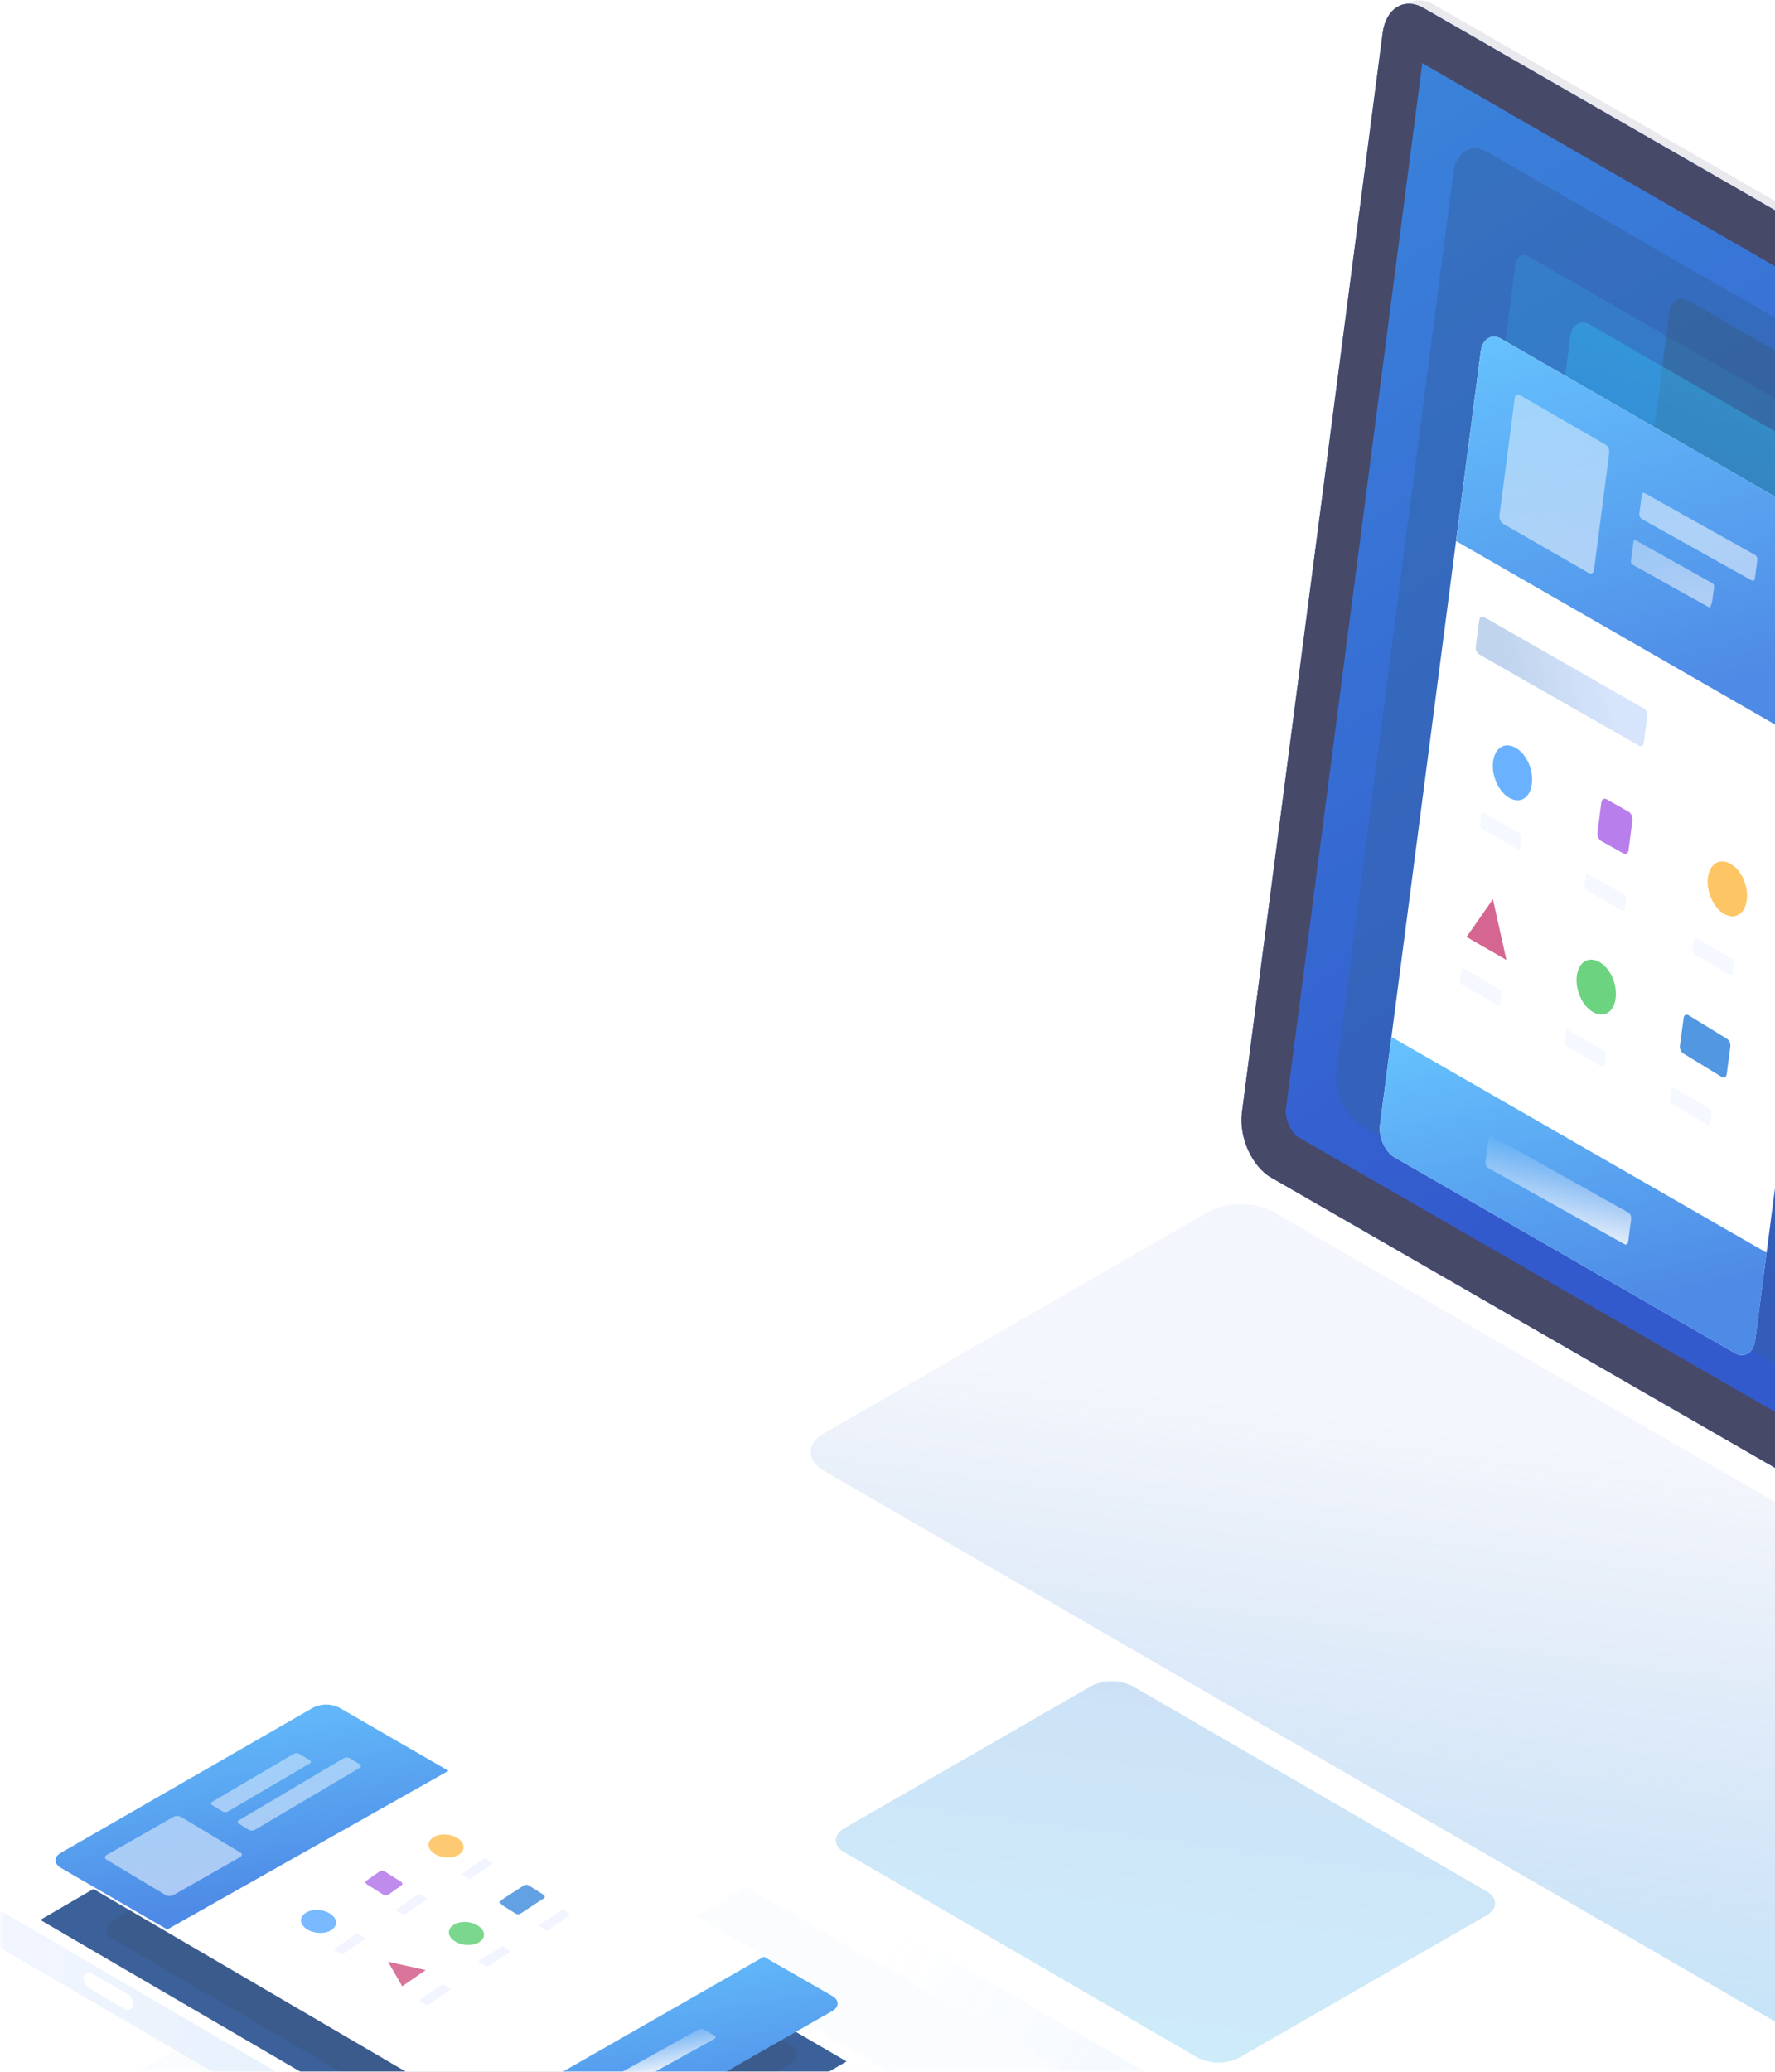 <svg width="150" height="175" viewBox="0 0 150 175" xmlns="http://www.w3.org/2000/svg" xmlns:xlink="http://www.w3.org/1999/xlink"><defs><path id="a" d="M0 0h200v200H0z"/><filter x="-1.5%" y="-2.7%" width="103.1%" height="105.3%" filterUnits="objectBoundingBox" id="c"><feGaussianBlur stdDeviation=".873" in="SourceGraphic"/></filter><linearGradient x1="55.022%" y1="28.68%" x2="26.678%" y2="148.86%" id="d"><stop stop-color="#0041BF" stop-opacity=".1" offset="0%"/><stop stop-color="#00CFFF" stop-opacity=".9" offset="100%"/></linearGradient><linearGradient x1="79.663%" y1="-75.35%" x2="15.006%" y2="197.8%" id="e"><stop stop-color="#0041BF" offset="0%"/><stop stop-color="#00CFFF" stop-opacity=".9" offset="100%"/></linearGradient><linearGradient x1="25.061%" y1="34.435%" x2="92.652%" y2="50%" id="f"><stop stop-color="#FFF" offset="0%"/><stop stop-color="#E2F0FF" stop-opacity=".9" offset="47.288%"/><stop stop-color="#338BE6" stop-opacity=".767" offset="100%"/></linearGradient><linearGradient x1="6.126%" y1="-33.351%" x2="46.049%" y2="53.086%" id="g"><stop stop-color="#0F83DB" offset="0%"/><stop stop-color="#0031C1" offset="100%"/></linearGradient><linearGradient x1="27.83%" y1="108.461%" x2="55.26%" y2="36.784%" id="h"><stop stop-color="#0041BF" stop-opacity=".1" offset="0%"/><stop stop-color="#00CFFF" stop-opacity=".9" offset="100%"/></linearGradient><filter x="-3.1%" y="-1.5%" width="106.3%" height="102.9%" filterUnits="objectBoundingBox" id="i"><feGaussianBlur stdDeviation=".4" in="SourceGraphic"/></filter><linearGradient x1="42.49%" y1="86.251%" x2="64.28%" y2="-18.938%" id="j"><stop stop-color="#0041BF" stop-opacity=".1" offset="0%"/><stop stop-color="#00CFFF" stop-opacity=".9" offset="100%"/></linearGradient><linearGradient x1="28.371%" y1="-13.52%" x2="55.389%" y2="84.972%" id="k"><stop stop-color="#42B8FF" offset="0%"/><stop stop-color="#226EE0" offset="100%"/></linearGradient><linearGradient x1="11.216%" y1="6.039%" x2="29.959%" y2="90.997%" id="l"><stop stop-color="#FFF" stop-opacity=".542" offset="0%"/><stop stop-color="#FFF" stop-opacity=".696" offset="100%"/></linearGradient><linearGradient x1="80.528%" y1="45.12%" x2="20.223%" y2="53.6%" id="m"><stop stop-color="#83AFF6" offset="0%"/><stop stop-color="#3B79C9" offset="100%"/></linearGradient><linearGradient x1="40.916%" y1="100%" x2="62.685%" y2="18.014%" id="n"><stop stop-color="#FFF" offset="0%"/><stop stop-color="#FFF" stop-opacity=".044" offset="100%"/></linearGradient><filter x="-3.3%" y="-5.7%" width="106.6%" height="111.4%" filterUnits="objectBoundingBox" id="o"><feGaussianBlur stdDeviation=".873" in="SourceGraphic"/></filter><linearGradient x1="0%" y1="50%" x2="168.874%" y2="67.543%" id="p"><stop stop-color="#EEF3FF" offset="0%"/><stop stop-color="#ACD5EB" offset="100%"/></linearGradient><filter x="-6.2%" y="-10.5%" width="112.3%" height="121%" filterUnits="objectBoundingBox" id="q"><feGaussianBlur stdDeviation="1.2" in="SourceGraphic"/></filter><linearGradient x1="77.717%" y1="75.197%" x2="50%" y2="0%" id="r"><stop stop-color="#FFF" offset="0%"/><stop stop-color="#FFF" stop-opacity=".044" offset="100%"/></linearGradient></defs><g transform="translate(0 -1)" fill="none" fill-rule="evenodd" opacity=".8"><mask id="b" fill="#fff"><use xlink:href="#a"/></mask><g fill-rule="nonzero" mask="url(#b)"><path d="M14.026 170.905l97.402 56.371c1.623.938 4.27.938 5.894 0l65.145-37.635c1.623-.938 1.623-2.47 0-3.408L84.98 129.889c-1.623-.938-4.27-.938-5.89 0l-65.065 37.598c-1.624.938-1.624 2.47 0 3.413v.005z" fill-opacity=".027" fill="#005496" filter="url(#c)" transform="translate(35.053 1)"/><path d="M139.694 197.446c-1.623.938-4.271.934-5.89 0L36.398 141.07c-1.623-.943-1.623-2.475 0-3.413l65.061-37.607c1.623-.934 4.276-.934 5.894 0l97.486 56.343c1.623.938 1.623 2.47 0 3.409l-65.145 37.64v.004z" fill="#FFF"/><path d="M139.694 197.446c-1.623.938-4.271.934-5.89 0L36.398 141.07c-1.623-.943-1.623-2.475 0-3.413l65.061-37.607c1.623-.934 4.276-.934 5.894 0l97.486 56.343c1.623.938 1.623 2.47 0 3.409l-65.145 37.64v.004z" fill="#FFF" opacity=".7"/><path d="M131.519 177.162c-1.517.873-3.988.873-5.505-.005l-91.429-52.912c-1.516-.873-1.512-2.308 0-3.18l32.47-18.7c1.512-.873 3.989-.873 5.5 0l91.509 52.89c1.516.872 1.516 2.302 0 3.18l-32.545 18.727z" fill="url(#d)" opacity=".582" transform="translate(35.053 1)"/><path d="M69.677 173.807a3.91 3.91 0 0 1-3.533 0l-29.837-17.339c-.974-.557-.97-1.48 0-2.043l20.835-11.994a3.91 3.91 0 0 1 3.534 0l29.883 17.32c.974.558.974 1.477 0 2.044l-20.882 12.012z" fill="url(#e)" opacity=".253" transform="translate(35.053 1)"/><path d="M.134 138.408v3.812c-.018.631.38 1.268 1.206 1.746l97.407 56.371c1.623.943 4.271.943 5.89.005l65.149-37.64c.788-.455 1.187-1.054 1.206-1.653h.004v-3.896c-.023.604-.417 1.198-1.21 1.653l-65.145 37.64c-1.623.938-4.27.934-5.89 0L1.342 140.07c-.794-.464-1.193-1.068-1.207-1.672v.01z" fill="url(#f)" transform="translate(35.053 1)"/><path d="M85.252.678c-1.627-.938-3.185.01-3.459 2.103l-11.89 91.17c-.278 2.09.835 4.579 2.467 5.517l97.982 56.418c1.627.938 3.186-.01 3.46-2.104l11.894-91.216c.278-2.09-.835-4.574-2.467-5.516L85.252.678z" fill="url(#g)" transform="translate(35.053 1)"/><path d="M118.919 1.32c.63-.393 1.435-.4 2.257.074l97.987 56.371c1.632.943 2.745 3.427 2.467 5.517l-11.895 91.216c-.193 1.479-1.027 2.385-2.073 2.46.617-.385 1.067-1.14 1.202-2.176l11.895-91.216c.278-2.09-.835-4.574-2.467-5.516L120.305 1.678c-.478-.276-.95-.389-1.386-.357z" fill-opacity=".413" fill="#BBBCCB"/><path d="M116.846 3.781l-11.89 91.17c-.279 2.09.834 4.579 2.467 5.517l97.982 56.418c1.627.938 3.185-.01 3.459-2.104l11.895-91.216c.278-2.09-.835-4.574-2.467-5.516L120.305 1.678c-1.628-.938-3.186.01-3.46 2.103zm3.343 2.554l95.821 55.132c.575.325 1.14 1.588 1.043 2.322l-11.533 88.44-95.816-55.174c-.575-.33-1.136-1.593-1.043-2.331L120.194 6.34l-.005-.005z" fill="#191C42"/><g opacity=".7"><path d="M125.694 13.835c-1.356-.78-2.649.005-2.872 1.754l-9.877 75.838c-.228 1.74.696 3.801 2.047 4.586l85.04 49.05c1.357.78 2.65-.005 2.878-1.75l9.876-75.872c.229-1.744-.695-3.811-2.046-4.59l-85.046-49.016z" fill="#003A8D" opacity=".664"/><g opacity=".3"><path d="M4.983.117C4.455-.185 3.95.117 3.861.8L.012 30.285c-.083.678.278 1.486.802 1.788l29.299 16.884c.528.302 1.034 0 1.122-.683l3.849-29.5c.088-.678-.274-1.486-.802-1.787L4.983.117z" opacity=".7" transform="translate(124.202 22.55)" fill="url(#h)"/></g><path d="M127.39 60.295c-.241-.14-.468 0-.51.311l-.496 3.803c-.042.307.125.673.362.813l13.309 7.666c.24.14.473 0 .51-.306l.5-3.808c.038-.311-.125-.678-.366-.813l-13.309-7.666z" fill="#191C42" opacity=".4"/></g><path d="M22.495 16.445l-5.201 39.9-.917 7.06a2.97 2.97 0 0 0 .645 2.176c.105.123.222.228.339.323.066.05.127.1.194.14L44.922 81.77c.195.112.39.167.567.167h.017a.905.905 0 0 0 .578-.206c.066-.055.127-.11.183-.183.16-.235.265-.504.306-.785l.922-7.06 5.201-39.9L54.68 18.59a2.783 2.783 0 0 0-.25-1.531 2.8 2.8 0 0 0-.65-.908 1.778 1.778 0 0 0-.278-.206L26.14.173A1.23 1.23 0 0 0 25.568 0a1.06 1.06 0 0 0-.539.161c-.278.19-.483.54-.545 1.02l-1.989 15.264z" fill-opacity=".372" fill="#043052" filter="url(#i)" transform="translate(116.58 26.244)"/><path d="M14.127 18.449l-5.201 39.9-.917 7.059c-.081.782.15 1.565.644 2.177.106.122.223.228.34.323.066.05.127.1.194.139l27.367 15.727c.194.111.389.167.567.167h.016a.908.908 0 0 0 .578-.206c.067-.056.128-.111.184-.184.16-.235.264-.503.305-.785l.923-7.059 5.2-39.9 1.985-15.215a2.783 2.783 0 0 0-.25-1.53 2.8 2.8 0 0 0-.65-.908 1.778 1.778 0 0 0-.278-.206L17.772 2.176a1.23 1.23 0 0 0-.572-.172c-.191.003-.378.06-.54.161-.277.19-.483.54-.544 1.019l-1.99 15.265z" fill="url(#j)" opacity=".582" transform="translate(116.58 26.244)"/><path d="M126.874 29.625c-.823-.473-1.6 0-1.74 1.058l-8.512 65.314c-.14 1.058.422 2.3 1.239 2.772l28.728 16.513c.817.467 1.6-.006 1.734-1.058l8.507-65.27c.14-1.057-.416-2.299-1.233-2.772l-28.729-16.557h.006z" fill="#FFF"/><path d="M143.016 81.289l.127-.97c.011-.095.067-.151.15-.107l3.152 1.828c.089.039.117.185.105.28l-.127.97c-.012.095-.067.145-.15.106l-3.152-1.827c-.039-.045-.117-.185-.105-.28zM141.12 93.92l.123-.97c.01-.095.066-.145.15-.106l3.157 1.827c.083.045.11.185.1.28l-.128.97c-.011.095-.061.151-.15.106L141.22 94.2a.507.507 0 0 1-.105-.28h.005zm-7.225-18.052l.122-.97c.017-.095.067-.145.156-.1l3.151 1.821c.09.045.111.185.1.28l-.122.975c-.011.096-.067.146-.156.101l-3.151-1.821c-.039-.045-.111-.185-.1-.28v-.006zm-1.706 13.17l.127-.969c.011-.095.062-.146.15-.106l3.152 1.827c.089.044.111.185.105.28l-.127.97c-.012.095-.067.145-.156.106l-3.151-1.827c-.04-.045-.112-.185-.1-.28zm-7.11-18.354l.129-.97c.01-.095.066-.146.15-.1l3.151 1.82c.09.046.117.186.106.281l-.128.97c-.011.1-.067.15-.15.112l-3.152-1.833c-.044-.045-.116-.18-.105-.28zm-1.705 13.17l.127-.97c.011-.094.067-.15.15-.106l3.152 1.827c.089.04.117.185.105.28l-.127.97c-.012.096-.062.146-.15.107l-3.152-1.827a.507.507 0 0 1-.105-.28z" fill="#F2F8FF"/><path d="M8.56 1.556L6.471 17.578l31.702 18.227 2.083-15.977c.134-1.058-.422-2.3-1.239-2.773L10.294.498c-.817-.478-1.6 0-1.734 1.058z" fill="url(#k)" transform="translate(116.58 29.127)"/><path d="M11.861 5.256c-.208-.123-.406 0-.438.268l-1.289 9.895c-.037.268.107.578.31.696l7.245 4.163c.204.117.401 0 .439-.268l1.283-9.884c.038-.268-.107-.579-.31-.696l-7.24-4.179v.005zm10.567 8.28c-.128-.072-.25 0-.273.167l-.2 1.565c-.022.167.061.362.19.434l9.307 5.2c.128.072.244 0 .266-.167l.206-1.56c.022-.166-.067-.355-.194-.428l-9.302-5.21z" fill="url(#l)" opacity=".752" transform="translate(116.58 29.127)"/><path d="M8.822 23.992c-.184-.111-.362 0-.39.24l-.3 2.282c-.033.24.095.518.278.629l13.531 7.727c.19.106.367 0 .395-.245l.294-2.271c.034-.234-.094-.518-.278-.63l-13.53-7.738v.006z" fill="url(#m)" opacity=".4" transform="translate(116.58 29.127)"/><path d="M21.654 17.509c-.09-.056-.178 0-.19.111l-.216 1.643c-.011.111.045.25.133.3l6.496 3.63c.09.056.245-.546.256-.657l.144-1.091c.012-.111-.044-.245-.133-.3l-6.485-3.63-.005-.006z" fill="url(#l)" opacity=".752" transform="translate(116.58 29.127)"/><path d="M1.003 59.466L.042 66.87c-.139 1.058.422 2.3 1.239 2.773L30.01 86.155c.816.467 1.6-.006 1.739-1.058l.961-7.41-31.7-18.221h-.006z" fill="url(#k)" transform="translate(116.58 29.127)"/><path d="M142.683 86.75c-.195-.112-.378 0-.406.245l-.311 2.35c-.028.244.1.54.295.645l3.25 1.987c.195.112.378 0 .411-.25l.306-2.338c.028-.245-.1-.535-.294-.646l-3.251-1.993z" fill="#277DDA"/><path d="M135.77 68.513c-.21-.117-.405 0-.444.267l-.334 2.56c-.033.262.112.58.317.697l1.873 1.046c.205.117.406 0 .444-.267l.328-2.544c.034-.267-.11-.585-.316-.702l-1.868-1.057z" fill="#A65EE6"/><path d="M133.253 83.426c-.15 1.153.456 2.55 1.361 3.062.906.523 1.762.045 1.917-1.158.156-1.202-.455-2.55-1.36-3.067-.912-.518-1.762-.04-1.918 1.169v-.006z" fill="#47C860"/><path d="M144.328 75.131c-.145 1.153.46 2.544 1.367 3.062.905.518 1.761.04 1.917-1.163.155-1.203-.456-2.55-1.367-3.062-.906-.524-1.756-.04-1.912 1.163h-.005z" fill="#FDB63D"/><path d="M126.174 65.333c-.15 1.152.46 2.544 1.367 3.062.905.518 1.756.039 1.911-1.164.161-1.202-.456-2.55-1.361-3.062-.906-.523-1.756-.039-1.917 1.164z" fill="#459FFF"/><path fill="#CA3E75" d="M123.934 80.142l3.368 1.943-1.14-5.133z"/><path d="M9.544 67.867c-.156-.095-.306 0-.333.2l-.256 1.932c-.022.206.083.445.239.534l11.486 6.425c.155.089.31 0 .333-.206l.256-1.926c.022-.2-.084-.44-.24-.53l-11.485-6.43z" fill="url(#n)" transform="translate(116.58 29.127)"/><path d="M79.722 201.637l-20.43 11.834c-1.677.974-3.798.974-5.511 0L2.824 183.875a1.826 1.826 0 0 1 0-3.179l20.385-11.835a5.654 5.654 0 0 1 5.557 0l50.952 29.597a1.826 1.826 0 0 1 0 3.179h.004z" fill-opacity=".027" fill="#005496" filter="url(#o)" transform="translate(-1 1)"/><path d="M.074 14.439v4.087-.946a1.82 1.82 0 0 0 .927 1.599l50.97 29.768c1.677.978 3.799.978 5.518 0l20.44-11.904a1.83 1.83 0 0 0 .926-1.598v-3.188l-3.706.885L26.954 5.03a5.641 5.641 0 0 0-5.56 0L3.072 15.683.074 14.44z" fill="url(#p)" transform="translate(-1 146.334)"/><path d="M76.929 180.236l-20.436 11.903c-1.677.979-3.799.979-5.513 0L-.004 162.371a1.838 1.838 0 0 1-.927-1.598c0-.662.354-1.273.927-1.599l20.398-11.908a5.63 5.63 0 0 1 5.56 0l50.975 29.768c.573.326.927.936.927 1.599 0 .662-.354 1.272-.927 1.598v.005z" fill="#FFF"/><path fill="#0B3A81" d="M47.658 188.984L3.401 163.173l23.836-13.86 44.304 25.815z"/><path d="M46.742 39.579L10.386 18.375a.8.8 0 0 1 0-1.382L29.775 5.719a.8.8 0 0 1 .805 0l37.4 21.793a.8.8 0 0 1-.002 1.383l-18.42 10.687a2.8 2.8 0 0 1-2.815-.003z" fill-opacity=".859" fill="#051329" opacity=".474" filter="url(#q)" transform="translate(-1 146.334)"/><path d="M15.303 153.162a.34.34 0 0 1 0 .62L10.84 156.4a.644.644 0 0 1-.704 0 .34.34 0 0 1 0-.62l4.503-2.62c.218-.134.482-.134.663 0z" fill="#83AFF6"/><path d="M11.212 170.36c0 .312-.352.536-.616.359l-3.002-1.734a1.223 1.223 0 0 1-.533-.979c0-.312.352-.531.62-.354l3.003 1.734c.367.177.58.572.528.978v-.004zm37.618 12.826a2.441 2.441 0 0 1-2.224 0L5.151 158.957c-.611-.36-.611-.943 0-1.297l21.302-12.409a2.441 2.441 0 0 1 2.223 0l41.497 24.229c.611.36.611.943 0 1.298l-21.349 12.408h.005z" fill="#FFF"/><path d="M33.304 5.726l-9.22-5.33a2.464 2.464 0 0 0-2.224 0L.556 12.65c-.611.35-.611.927 0 1.282l8.985 5.196L33.304 5.726z" fill="url(#k)" transform="translate(4.595 144.852)"/><path d="M10.053 16.225a.691.691 0 0 1-.647 0l-5-2.999c-.176-.107-.176-.278 0-.381l5.647-3.222a.723.723 0 0 1 .65 0l5.01 3.003c.176.103.176.278 0 .381l-5.66 3.218zm4.64-7.075a.56.56 0 0 1-.503 0l-.841-.516c-.137-.08-.137-.215 0-.295l6.86-4.036a.56.56 0 0 1 .503 0l.855.515c.137.08.137.215 0 .295l-6.874 4.036zm2.243 1.567a.55.55 0 0 1-.498 0l-.846-.516c-.137-.08-.137-.215 0-.295l8.863-5.244a.56.56 0 0 1 .503 0l.85.515c.137.08.137.215 0 .295l-8.872 5.245z" fill="url(#l)" opacity=".752" transform="translate(4.595 144.852)"/><path d="M65.73 24.74l-5.775-3.312-23.65 13.523 5.766 3.312c.605.35 1.614.35 2.228 0L65.73 26.02c.614-.355.614-.926 0-1.28z" fill="url(#k)" transform="translate(4.595 144.852)"/><g opacity=".9"><path d="M42.28 161.551c-.112.078-.098.212.032.294l1.237.782c.13.083.325.092.441.009l1.975-1.292c.112-.078.098-.21-.028-.294l-1.236-.781a.426.426 0 0 0-.437-.005l-1.984 1.287z" fill="#277DDA"/><path d="M30.974 159.85c-.12.083-.107.23.037.318l1.348.855c.14.092.353.092.474.009l1.082-.772c.121-.083.107-.225-.032-.313l-1.338-.85a.48.48 0 0 0-.484-.01l-1.087.764z" fill="#A65EE6"/><path d="M38.45 164.985c.61.386 1.553.413 2.083.046.534-.368.488-.97-.144-1.375-.637-.4-1.552-.413-2.087-.046-.53.373-.483.975.149 1.38v-.005z" fill="#47C860"/><path d="M36.727 157.594c.604.386 1.552.414 2.082.046.534-.372.488-.975-.144-1.379-.637-.395-1.552-.41-2.087-.037-.53.368-.483.965.149 1.37z" fill="#FDB63D"/></g><path d="M39.57 159.7l-.501-.322c-.051-.032-.065-.073-.019-.11l1.854-1.283c.047-.036.13-.013.186.019l.502.322c.051.027.065.073.019.11l-1.854 1.278a.268.268 0 0 1-.186-.014zm6.553 4.339l-.511-.322c-.047-.032-.065-.074-.019-.11l1.854-1.278c.047-.041.135-.018.186.014l.507.321c.046.033.065.074.018.11l-1.858 1.283c-.033.01-.13.014-.182-.018h.005zm-12.096-1.333l-.511-.322c-.047-.032-.06-.073-.014-.11l1.854-1.283c.046-.036.135-.013.186.019l.506.322c.047.027.065.073.014.11l-1.85 1.278c-.036.013-.139.018-.185-.014zm6.97 4.375l-.492-.34c-.051-.032-.065-.078-.014-.115l1.9-1.208c.047-.033.135-.01.186.023l.493.34c.046.036.06.078.014.115l-1.905 1.208a.291.291 0 0 1-.182-.023zm-12.212-1.03l-.511-.32c-.046-.033-.06-.074-.014-.111l1.854-1.283c.047-.036.135-.013.186.019l.507.322c.046.032.065.073.018.11l-1.859 1.282a.305.305 0 0 1-.185-.018h.004zm7.208 4.303l-.512-.322c-.046-.032-.065-.078-.018-.115l1.854-1.277c.046-.037.135-.019.186.013l.506.322c.047.032.065.078.019.115l-1.859 1.278c-.032.009-.13.018-.181-.014h.005z" fill="#EFF1FF"/><path d="M25.95 163.969c.605.386 1.553.414 2.082.046.53-.368.488-.974-.144-1.374-.636-.4-1.552-.414-2.086-.046-.53.372-.483.974.149 1.379v-.005z" fill="#459FFF" opacity=".9"/><path fill="#CA3E75" opacity=".9" d="M33.99 168.777l1.984-1.365-3.183-.708z"/><path d="M48.806 32.226a.588.588 0 0 1-.505 0l-.858-.492c-.139-.08-.139-.206 0-.282l6.954-3.858c.139-.08.37-.08.51 0l.867.493c.139.076.139.201 0 .282l-6.968 3.857z" fill="url(#r)" transform="translate(4.595 144.852)"/></g></g></svg>